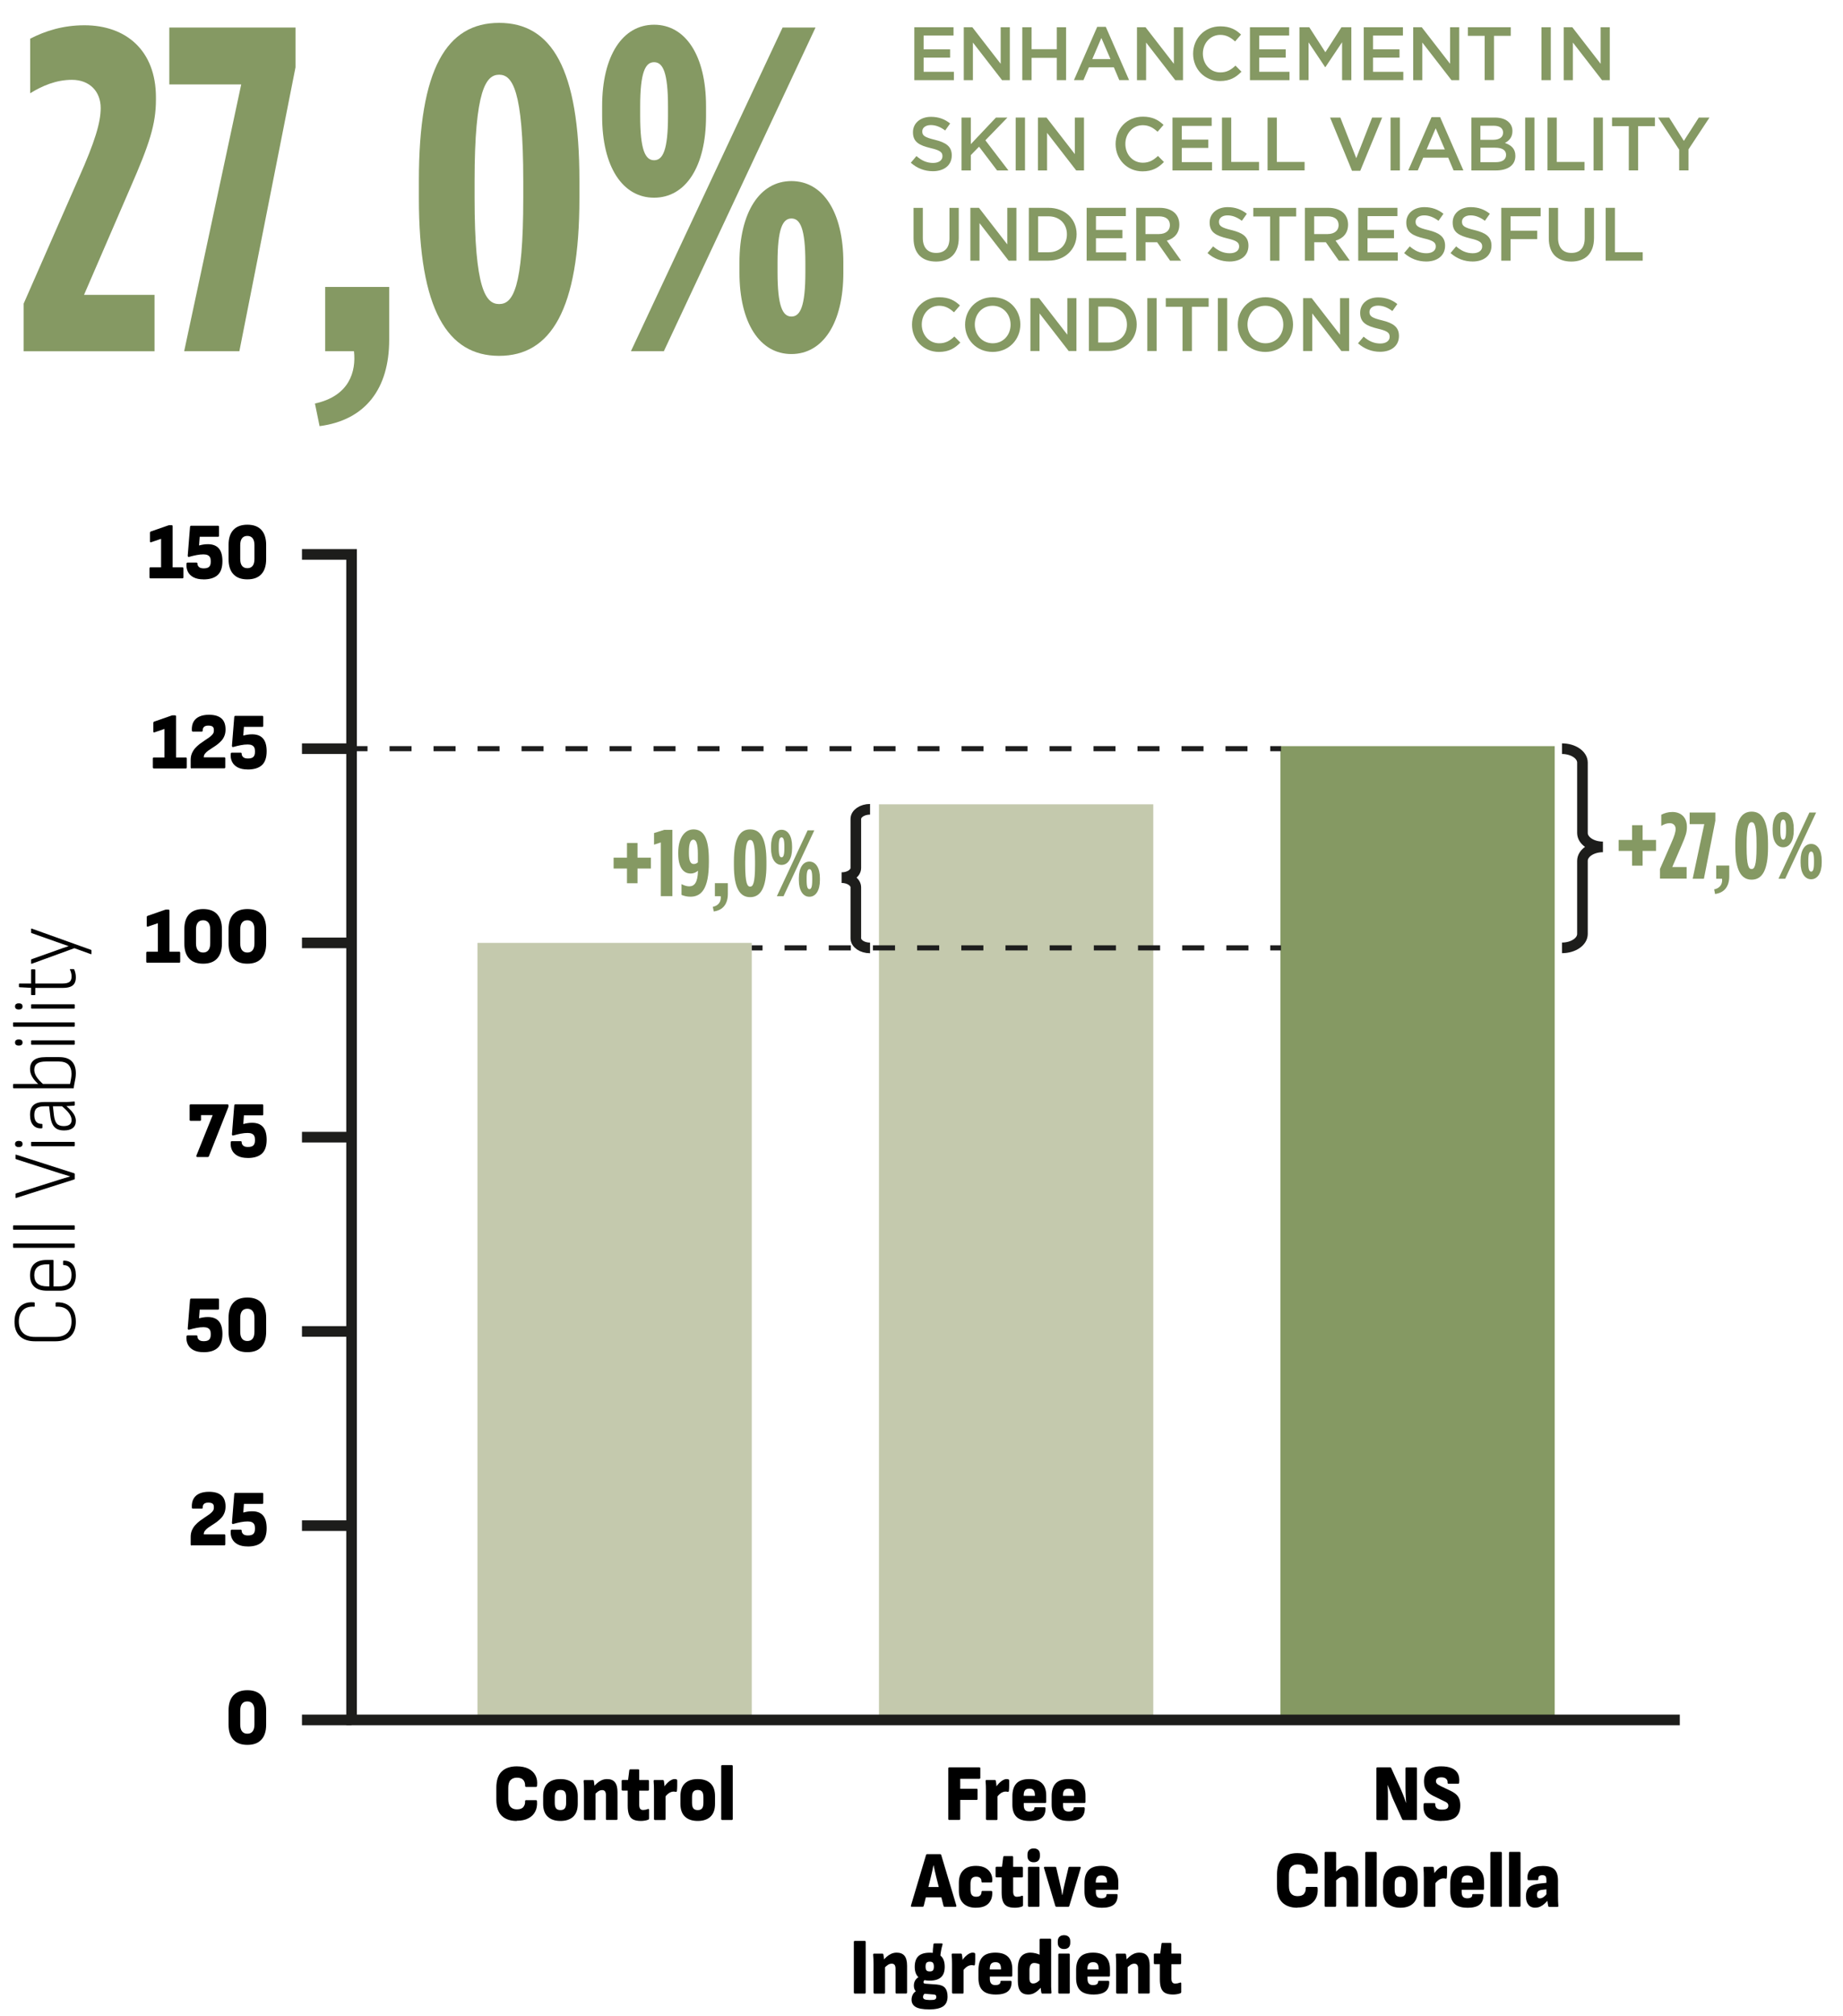 <svg xmlns="http://www.w3.org/2000/svg" id="Camada_1" viewBox="0 0 408 446"><defs><style>.cls-1{fill:#859963;}.cls-1,.cls-2,.cls-3{stroke-width:0px;}.cls-4,.cls-5,.cls-6,.cls-7{fill:none;stroke-miterlimit:10;}.cls-4,.cls-5,.cls-7{stroke:#1d1d1d;stroke-width:1.13px;}.cls-3{fill:#c4c9ad;}.cls-5{stroke-dasharray:0 0 4.89 4.89;}.cls-6{stroke:#1d1d1b;stroke-width:2.35px;}.cls-7{stroke-dasharray:0 0 4.87 4.87;}</style></defs><path class="cls-1" d="M202.42,6.03h8.67v1.84h-6.62v3.04h5.86v1.84h-5.86v3.14h6.7v1.84h-8.76V6.03Z"></path><path class="cls-1" d="M213.36,6.03h1.9l6.27,8.09V6.03h2.02v11.7h-1.72l-6.45-8.32v8.32h-2.02V6.03Z"></path><path class="cls-1" d="M226.31,6.03h2.06v4.86h5.58v-4.86h2.06v11.7h-2.06v-4.93h-5.58v4.93h-2.06V6.03Z"></path><path class="cls-1" d="M242.9,5.94h1.9l5.15,11.78h-2.17l-1.19-2.82h-5.53l-1.2,2.82h-2.11l5.15-11.78ZM245.84,13.08l-2.02-4.68-2.01,4.68h4.03Z"></path><path class="cls-1" d="M251.7,6.03h1.9l6.27,8.09V6.03h2.02v11.7h-1.72l-6.45-8.32v8.32h-2.02V6.03Z"></path><path class="cls-1" d="M264.13,11.91v-.03c0-3.32,2.49-6.05,6.03-6.05,2.16,0,3.46.75,4.58,1.82l-1.32,1.52c-.94-.87-1.94-1.45-3.27-1.45-2.22,0-3.86,1.84-3.86,4.13v.03c0,2.29,1.62,4.14,3.86,4.14,1.44,0,2.36-.57,3.36-1.5l1.32,1.34c-1.22,1.27-2.56,2.07-4.75,2.07-3.41,0-5.95-2.66-5.95-6.01Z"></path><path class="cls-1" d="M276.72,6.03h8.67v1.84h-6.62v3.04h5.86v1.84h-5.86v3.14h6.7v1.84h-8.76V6.03Z"></path><path class="cls-1" d="M287.66,6.03h2.19l3.56,5.53,3.56-5.53h2.19v11.7h-2.05v-8.39l-3.69,5.51h-.07l-3.66-5.48v8.35h-2.02V6.03Z"></path><path class="cls-1" d="M301.91,6.03h8.67v1.84h-6.62v3.04h5.86v1.84h-5.86v3.14h6.7v1.84h-8.76V6.03Z"></path><path class="cls-1" d="M312.85,6.03h1.9l6.27,8.09V6.03h2.02v11.7h-1.72l-6.45-8.32v8.32h-2.02V6.03Z"></path><path class="cls-1" d="M328.67,7.93h-3.71v-1.9h9.49v1.9h-3.71v9.79h-2.07V7.93Z"></path><path class="cls-1" d="M341.25,6.03h2.06v11.7h-2.06V6.03Z"></path><path class="cls-1" d="M346.18,6.03h1.9l6.27,8.09V6.03h2.02v11.7h-1.72l-6.45-8.32v8.32h-2.02V6.03Z"></path><path class="cls-1" d="M201.64,36l1.24-1.47c1.12.97,2.26,1.52,3.69,1.52,1.27,0,2.07-.6,2.07-1.47v-.03c0-.84-.47-1.29-2.64-1.79-2.49-.6-3.89-1.34-3.89-3.49v-.03c0-2.01,1.67-3.39,3.99-3.39,1.7,0,3.06.52,4.24,1.47l-1.1,1.55c-1.05-.79-2.11-1.2-3.17-1.2-1.2,0-1.9.62-1.9,1.39v.03c0,.9.53,1.3,2.79,1.84,2.47.6,3.74,1.49,3.74,3.43v.03c0,2.19-1.72,3.49-4.18,3.49-1.79,0-3.48-.62-4.88-1.87Z"></path><path class="cls-1" d="M212.86,26.01h2.06v5.88l5.56-5.88h2.54l-4.88,5.03,5.1,6.67h-2.51l-3.99-5.26-1.82,1.87v3.39h-2.06v-11.7Z"></path><path class="cls-1" d="M224.85,26.01h2.06v11.7h-2.06v-11.7Z"></path><path class="cls-1" d="M229.78,26.01h1.9l6.27,8.09v-8.09h2.02v11.7h-1.72l-6.45-8.32v8.32h-2.02v-11.7Z"></path><path class="cls-1" d="M246.97,31.89v-.03c0-3.32,2.49-6.05,6.03-6.05,2.16,0,3.46.75,4.58,1.82l-1.32,1.52c-.94-.87-1.94-1.45-3.27-1.45-2.22,0-3.86,1.84-3.86,4.13v.03c0,2.29,1.62,4.14,3.86,4.14,1.44,0,2.36-.57,3.36-1.5l1.32,1.34c-1.22,1.27-2.56,2.07-4.75,2.07-3.41,0-5.95-2.66-5.95-6.02Z"></path><path class="cls-1" d="M259.57,26.01h8.67v1.84h-6.62v3.04h5.86v1.84h-5.86v3.14h6.7v1.84h-8.76v-11.7Z"></path><path class="cls-1" d="M270.51,26.01h2.06v9.82h6.15v1.87h-8.2v-11.7Z"></path><path class="cls-1" d="M280.6,26.01h2.06v9.82h6.15v1.87h-8.2v-11.7Z"></path><path class="cls-1" d="M294.45,26.01h2.27l3.53,8.99,3.51-8.99h2.22l-4.85,11.78h-1.82l-4.86-11.78Z"></path><path class="cls-1" d="M307.84,26.01h2.06v11.7h-2.06v-11.7Z"></path><path class="cls-1" d="M316.91,25.92h1.9l5.15,11.78h-2.17l-1.19-2.82h-5.53l-1.2,2.82h-2.11l5.15-11.78ZM319.85,33.06l-2.02-4.68-2.01,4.68h4.03Z"></path><path class="cls-1" d="M325.72,26.01h5.25c1.34,0,2.39.37,3.06,1.04.52.52.79,1.15.79,1.94v.03c0,1.4-.8,2.16-1.67,2.61,1.37.47,2.32,1.25,2.32,2.84v.03c0,2.09-1.72,3.21-4.33,3.21h-5.41v-11.7ZM332.75,29.31c0-.92-.74-1.49-2.06-1.49h-2.96v3.11h2.81c1.32,0,2.21-.52,2.21-1.59v-.03ZM331,32.67h-3.26v3.21h3.41c1.4,0,2.26-.55,2.26-1.6v-.03c0-.99-.79-1.57-2.41-1.57Z"></path><path class="cls-1" d="M337.64,26.01h2.06v11.7h-2.06v-11.7Z"></path><path class="cls-1" d="M342.57,26.01h2.06v9.82h6.15v1.87h-8.2v-11.7Z"></path><path class="cls-1" d="M352.78,26.01h2.06v11.7h-2.06v-11.7Z"></path><path class="cls-1" d="M360.58,27.91h-3.71v-1.9h9.49v1.9h-3.71v9.79h-2.07v-9.79Z"></path><path class="cls-1" d="M371.72,33.09l-4.65-7.08h2.44l3.26,5.16,3.31-5.16h2.36l-4.64,7.03v4.66h-2.07v-4.61Z"></path><path class="cls-1" d="M202.24,52.72v-6.73h2.05v6.65c0,2.17,1.12,3.32,2.96,3.32s2.94-1.09,2.94-3.24v-6.73h2.06v6.63c0,3.49-1.97,5.25-5.03,5.25s-4.98-1.75-4.98-5.15Z"></path><path class="cls-1" d="M214.82,45.98h1.9l6.27,8.09v-8.09h2.02v11.7h-1.72l-6.45-8.32v8.32h-2.02v-11.7Z"></path><path class="cls-1" d="M227.76,45.98h4.36c3.68,0,6.22,2.52,6.22,5.81v.03c0,3.29-2.54,5.85-6.22,5.85h-4.36v-11.7ZM229.82,47.86v7.95h2.31c2.46,0,4.06-1.65,4.06-3.94v-.03c0-2.29-1.6-3.98-4.06-3.98h-2.31Z"></path><path class="cls-1" d="M240.57,45.98h8.67v1.84h-6.62v3.04h5.86v1.84h-5.86v3.14h6.7v1.84h-8.76v-11.7Z"></path><path class="cls-1" d="M251.52,45.98h5.21c1.47,0,2.62.43,3.38,1.17.62.63.97,1.5.97,2.52v.03c0,1.92-1.15,3.07-2.77,3.54l3.16,4.43h-2.44l-2.87-4.08h-2.57v4.08h-2.06v-11.7ZM256.58,51.78c1.47,0,2.41-.77,2.41-1.95v-.03c0-1.25-.9-1.94-2.42-1.94h-2.99v3.93h3.01Z"></path><path class="cls-1" d="M267.32,55.98l1.24-1.47c1.12.97,2.26,1.52,3.69,1.52,1.27,0,2.07-.6,2.07-1.47v-.03c0-.84-.47-1.29-2.64-1.79-2.49-.6-3.89-1.34-3.89-3.49v-.03c0-2.01,1.67-3.39,3.99-3.39,1.7,0,3.06.52,4.24,1.47l-1.1,1.55c-1.05-.79-2.11-1.2-3.17-1.2-1.2,0-1.9.62-1.9,1.39v.03c0,.9.53,1.3,2.79,1.84,2.47.6,3.74,1.49,3.74,3.43v.03c0,2.19-1.72,3.49-4.18,3.49-1.79,0-3.48-.62-4.88-1.87Z"></path><path class="cls-1" d="M281.17,47.89h-3.71v-1.9h9.49v1.9h-3.71v9.79h-2.07v-9.79Z"></path><path class="cls-1" d="M288.87,45.98h5.21c1.47,0,2.62.43,3.38,1.17.62.63.97,1.5.97,2.52v.03c0,1.92-1.15,3.07-2.77,3.54l3.16,4.43h-2.44l-2.87-4.08h-2.57v4.08h-2.06v-11.7ZM293.93,51.78c1.47,0,2.41-.77,2.41-1.95v-.03c0-1.25-.9-1.94-2.42-1.94h-2.99v3.93h3.01Z"></path><path class="cls-1" d="M300.69,45.98h8.67v1.84h-6.62v3.04h5.86v1.84h-5.86v3.14h6.7v1.84h-8.76v-11.7Z"></path><path class="cls-1" d="M310.85,55.98l1.24-1.47c1.12.97,2.26,1.52,3.69,1.52,1.27,0,2.07-.6,2.07-1.47v-.03c0-.84-.47-1.29-2.64-1.79-2.49-.6-3.89-1.34-3.89-3.49v-.03c0-2.01,1.67-3.39,3.99-3.39,1.7,0,3.06.52,4.24,1.47l-1.1,1.55c-1.05-.79-2.11-1.2-3.17-1.2-1.2,0-1.9.62-1.9,1.39v.03c0,.9.53,1.3,2.79,1.84,2.47.6,3.74,1.49,3.74,3.43v.03c0,2.19-1.72,3.49-4.18,3.49-1.79,0-3.48-.62-4.88-1.87Z"></path><path class="cls-1" d="M321.12,55.98l1.24-1.47c1.12.97,2.26,1.52,3.69,1.52,1.27,0,2.07-.6,2.07-1.47v-.03c0-.84-.47-1.29-2.64-1.79-2.49-.6-3.89-1.34-3.89-3.49v-.03c0-2.01,1.67-3.39,3.99-3.39,1.7,0,3.06.52,4.24,1.47l-1.1,1.55c-1.05-.79-2.11-1.2-3.17-1.2-1.2,0-1.9.62-1.9,1.39v.03c0,.9.53,1.3,2.79,1.84,2.47.6,3.74,1.49,3.74,3.43v.03c0,2.19-1.72,3.49-4.18,3.49-1.79,0-3.48-.62-4.88-1.87Z"></path><path class="cls-1" d="M332.35,45.98h8.71v1.87h-6.65v3.19h5.9v1.87h-5.9v4.76h-2.06v-11.7Z"></path><path class="cls-1" d="M342.87,52.72v-6.73h2.05v6.65c0,2.17,1.12,3.32,2.96,3.32s2.94-1.09,2.94-3.24v-6.73h2.06v6.63c0,3.49-1.97,5.25-5.03,5.25s-4.98-1.75-4.98-5.15Z"></path><path class="cls-1" d="M355.45,45.98h2.06v9.82h6.15v1.87h-8.2v-11.7Z"></path><path class="cls-1" d="M201.9,71.84v-.03c0-3.32,2.49-6.05,6.03-6.05,2.16,0,3.46.75,4.58,1.82l-1.32,1.52c-.94-.87-1.94-1.45-3.27-1.45-2.22,0-3.86,1.84-3.86,4.13v.03c0,2.29,1.62,4.14,3.86,4.14,1.44,0,2.36-.57,3.36-1.5l1.32,1.34c-1.22,1.27-2.56,2.07-4.75,2.07-3.41,0-5.95-2.66-5.95-6.01Z"></path><path class="cls-1" d="M213.65,71.84v-.03c0-3.29,2.54-6.05,6.13-6.05s6.1,2.72,6.1,6.02v.03c0,3.29-2.54,6.05-6.13,6.05s-6.1-2.72-6.1-6.01ZM223.72,71.84v-.03c0-2.27-1.65-4.16-3.98-4.16s-3.94,1.85-3.94,4.13v.03c0,2.27,1.65,4.14,3.98,4.14s3.94-1.84,3.94-4.11Z"></path><path class="cls-1" d="M228.11,65.96h1.9l6.27,8.09v-8.09h2.02v11.7h-1.72l-6.45-8.32v8.32h-2.02v-11.7Z"></path><path class="cls-1" d="M241.06,65.96h4.36c3.68,0,6.22,2.52,6.22,5.81v.03c0,3.29-2.54,5.85-6.22,5.85h-4.36v-11.7ZM243.11,67.83v7.95h2.31c2.46,0,4.06-1.65,4.06-3.94v-.03c0-2.29-1.6-3.98-4.06-3.98h-2.31Z"></path><path class="cls-1" d="M253.99,65.96h2.06v11.7h-2.06v-11.7Z"></path><path class="cls-1" d="M261.79,67.87h-3.71v-1.9h9.49v1.9h-3.71v9.79h-2.07v-9.79Z"></path><path class="cls-1" d="M269.61,65.96h2.06v11.7h-2.06v-11.7Z"></path><path class="cls-1" d="M274.02,71.84v-.03c0-3.29,2.54-6.05,6.13-6.05s6.1,2.72,6.1,6.02v.03c0,3.29-2.54,6.05-6.13,6.05s-6.1-2.72-6.1-6.01ZM284.09,71.84v-.03c0-2.27-1.65-4.16-3.98-4.16s-3.94,1.85-3.94,4.13v.03c0,2.27,1.65,4.14,3.98,4.14s3.94-1.84,3.94-4.11Z"></path><path class="cls-1" d="M288.48,65.96h1.9l6.27,8.09v-8.09h2.02v11.7h-1.72l-6.45-8.32v8.32h-2.02v-11.7Z"></path><path class="cls-1" d="M300.64,75.95l1.24-1.47c1.12.97,2.26,1.52,3.69,1.52,1.27,0,2.07-.6,2.07-1.47v-.03c0-.84-.47-1.29-2.64-1.79-2.49-.6-3.89-1.34-3.89-3.49v-.03c0-2.01,1.67-3.39,3.99-3.39,1.7,0,3.06.52,4.24,1.47l-1.1,1.55c-1.05-.79-2.11-1.2-3.17-1.2-1.2,0-1.9.62-1.9,1.39v.03c0,.9.53,1.3,2.79,1.84,2.47.6,3.74,1.49,3.74,3.43v.03c0,2.19-1.72,3.49-4.18,3.49-1.79,0-3.48-.62-4.88-1.87Z"></path><path class="cls-1" d="M5.24,67.17l12.12-27.62c3.7-8.29,4.93-12.48,4.93-15.65,0-3.68-2.47-6.24-6.37-6.24-3.49,0-6.57,1.33-9.24,2.97v-12.07c3.39-1.74,7.29-2.97,12.02-2.97,9.14,0,15.82,5.52,15.82,15.96v.51c0,5.42-1.44,9.82-5.65,19.44l-10.27,23.74h15.61v12.48H5.24v-10.54Z"></path><path class="cls-1" d="M53.4,18.68h-15.92V6.09h27.94v8.8l-12.43,62.82h-12.22l12.63-59.03Z"></path><path class="cls-1" d="M69.73,89.27c7.6-1.64,9.14-7.06,8.63-11.56h-6.37v-14.22h14.17v11.66c0,10.84-5.24,17.8-15.41,19.13l-1.03-5.01Z"></path><path class="cls-1" d="M92.73,43.84v-3.89c0-24.76,6.16-34.89,17.77-34.89s17.77,10.13,17.77,34.89v3.89c0,24.76-6.37,34.89-17.77,34.89s-17.77-10.13-17.77-34.89ZM115.84,43.74v-3.68c0-20.26-2.46-23.53-5.34-23.53s-5.44,3.27-5.44,23.53v3.68c0,20.26,2.46,23.53,5.44,23.53s5.34-3.27,5.34-23.53Z"></path><path class="cls-1" d="M133.3,25.73v-2.25c0-11.15,4.52-18.01,11.5-18.01s11.5,6.85,11.5,18.01v2.25c0,11.15-4.52,18.01-11.5,18.01s-11.5-6.85-11.5-18.01ZM173.25,6.09h7.29l-33.58,71.62h-7.29L173.25,6.09ZM147.88,25.63v-2.05c0-7.57-1.13-9.82-3.08-9.82s-3.08,2.25-3.08,9.82v2.05c0,7.57,1.13,9.82,3.08,9.82s3.08-2.25,3.08-9.82ZM163.7,60.32v-2.25c0-11.15,4.52-18.01,11.5-18.01s11.5,6.85,11.5,18.01v2.25c0,11.15-4.52,18.01-11.5,18.01s-11.5-6.85-11.5-18.01ZM178.29,60.21v-2.05c0-7.57-1.13-9.82-3.08-9.82s-3.08,2.25-3.08,9.82v2.05c0,7.57,1.13,9.82,3.08,9.82s3.08-2.25,3.08-9.82Z"></path><path class="cls-1" d="M361.3,188.26h-2.97v-2.43h2.97v-3.26h2.34v3.26h2.97v2.43h-2.97v3.26h-2.34v-3.26Z"></path><path class="cls-1" d="M367.48,192.25l2.47-5.65c.75-1.69,1-2.55,1-3.2,0-.75-.5-1.28-1.3-1.28-.71,0-1.34.27-1.88.61v-2.47c.69-.36,1.49-.61,2.45-.61,1.86,0,3.22,1.13,3.22,3.26v.1c0,1.11-.29,2.01-1.15,3.97l-2.09,4.85h3.18v2.55h-5.9v-2.15Z"></path><path class="cls-1" d="M377.29,182.34h-3.24v-2.57h5.69v1.8l-2.53,12.84h-2.49l2.57-12.07Z"></path><path class="cls-1" d="M379.47,196.77c1.55-.33,1.86-1.44,1.76-2.36h-1.3v-2.91h2.89v2.38c0,2.22-1.07,3.64-3.14,3.91l-.21-1.03Z"></path><path class="cls-1" d="M384.16,187.49v-.79c0-5.06,1.26-7.13,3.62-7.13s3.62,2.07,3.62,7.13v.79c0,5.06-1.3,7.13-3.62,7.13s-3.62-2.07-3.62-7.13ZM388.86,187.46v-.75c0-4.14-.5-4.81-1.09-4.81s-1.11.67-1.11,4.81v.75c0,4.14.5,4.81,1.11,4.81s1.09-.67,1.09-4.81Z"></path><path class="cls-1" d="M392.42,183.78v-.46c0-2.28.92-3.68,2.34-3.68s2.34,1.4,2.34,3.68v.46c0,2.28-.92,3.68-2.34,3.68s-2.34-1.4-2.34-3.68ZM400.56,179.77h1.49l-6.84,14.64h-1.49l6.84-14.64ZM395.39,183.76v-.42c0-1.55-.23-2.01-.63-2.01s-.63.46-.63,2.01v.42c0,1.55.23,2.01.63,2.01s.63-.46.63-2.01ZM398.61,190.85v-.46c0-2.28.92-3.68,2.34-3.68s2.34,1.4,2.34,3.68v.46c0,2.28-.92,3.68-2.34,3.68s-2.34-1.4-2.34-3.68ZM401.58,190.83v-.42c0-1.55-.23-2.01-.63-2.01s-.63.46-.63,2.01v.42c0,1.55.23,2.01.63,2.01s.63-.46.63-2.01Z"></path><rect class="cls-1" x="283.45" y="165.08" width="60.72" height="215.44"></rect><path class="cls-2" d="M16.79,292.43c0,1.4-.39,2.47-1.18,3.21-.79.74-1.9,1.11-3.34,1.11h-4.54c-1.44,0-2.55-.37-3.34-1.12-.79-.74-1.18-1.82-1.18-3.22,0-.91.17-1.7.51-2.38.34-.67.83-1.18,1.47-1.51.64-.34,1.41-.46,2.32-.38.04.01.08.03.12.04.04.02.06.05.06.1v.7c0,.1-.05.13-.14.11-1.09-.06-1.93.21-2.51.8-.58.59-.87,1.43-.87,2.49s.31,1.93.92,2.52c.61.59,1.49.88,2.64.88h4.54c1.15,0,2.03-.29,2.64-.88.61-.59.92-1.43.92-2.52s-.29-1.93-.86-2.5c-.57-.58-1.41-.84-2.52-.79-.09.02-.14-.01-.14-.11v-.7c0-.07.06-.12.18-.14.89-.05,1.66.1,2.3.43.64.34,1.13.83,1.48,1.49.35.65.52,1.44.52,2.37Z"></path><path class="cls-2" d="M16.79,282.11c0,1.13-.3,1.99-.9,2.57-.6.59-1.48.88-2.64.88h-2.82c-1.24,0-2.18-.29-2.82-.86-.64-.58-.96-1.42-.96-2.54s.32-1.98.95-2.55c.63-.57,1.56-.85,2.79-.85h1.34c.08,0,.12.04.12.11v5.74h1.12c.97,0,1.69-.21,2.16-.62.47-.41.7-1.05.7-1.92,0-.71-.15-1.25-.45-1.62-.3-.37-.72-.56-1.27-.56-.09,0-.14-.05-.14-.14v-.7c0-.07.04-.11.12-.13.84-.02,1.5.24,1.98.8.48.56.72,1.35.72,2.38ZM10.93,284.61v-4.9h-.44c-.97,0-1.7.2-2.18.61-.48.41-.72,1.01-.72,1.82s.24,1.45.73,1.85c.49.41,1.21.61,2.17.61h.44Z"></path><path class="cls-2" d="M16.55,275.94c0,.08-.05.13-.14.13H3.03c-.09,0-.14-.04-.14-.13v-.72c0-.07.05-.11.14-.11h13.38c.09,0,.14.04.14.11v.72Z"></path><path class="cls-2" d="M16.55,271.94c0,.08-.05.13-.14.13H3.03c-.09,0-.14-.04-.14-.13v-.72c0-.07.05-.11.14-.11h13.38c.09,0,.14.04.14.11v.72Z"></path><path class="cls-2" d="M16.55,260.8c0,.07-.03.12-.1.14l-12.86,4.09c-.09.02-.14,0-.14-.09v-.77c0-.07.03-.12.1-.14l9.62-3.04c.39-.12.78-.24,1.17-.36.39-.12.79-.23,1.19-.34v-.02c-.39-.12-.77-.24-1.16-.36-.39-.12-.77-.23-1.14-.34l-9.68-3.11c-.07-.02-.1-.07-.1-.14v-.76c0-.1.05-.13.14-.09l12.86,4.12c.07.04.1.09.1.16v1.06Z"></path><path class="cls-2" d="M4.99,253.1c0,.23-.07.4-.21.51-.14.11-.32.17-.55.17h-.16c-.21,0-.39-.06-.53-.17-.14-.11-.21-.28-.21-.51s.07-.4.21-.51c.14-.11.32-.17.53-.17h.16c.23,0,.41.06.55.17.14.11.21.29.21.51ZM16.55,253.46c0,.08-.05.13-.14.13H7.01c-.08,0-.12-.04-.12-.13v-.72c0-.07.04-.11.12-.11h9.4c.09,0,.14.04.14.11v.72Z"></path><path class="cls-2" d="M16.55,244.48s-.02.07-.05.09c-.03.02-.08.04-.13.05-.21.01-.5.03-.85.06-.35.03-.69.05-1.01.06l-.5.02h-4.18c-.8,0-1.37.15-1.72.44-.35.29-.52.8-.52,1.5,0,1.31.56,1.96,1.68,1.96.08,0,.12.04.12.13v.72c0,.07-.07.11-.22.13-.77.04-1.39-.2-1.84-.72-.45-.52-.68-1.27-.68-2.25-.01-.97.24-1.69.75-2.16.51-.47,1.32-.7,2.41-.7h4.42c.43,0,.82,0,1.18-.03.36-.02.69-.05,1-.08.09-.01.14.03.14.13v.65ZM16.79,247.99c0,.7-.23,1.22-.68,1.58-.45.35-1.1.53-1.94.53-.64,0-1.17-.11-1.59-.34-.42-.23-.75-.59-.99-1.1s-.4-1.16-.48-1.98l-.26-2.11h.84l.24,2.12c.11.9.32,1.53.65,1.9.33.37.84.55,1.53.55.56,0,.99-.11,1.29-.33.3-.22.45-.57.45-1.03s-.19-.96-.58-1.48c-.39-.52-.99-1.11-1.82-1.77h1.02c.56.46,1.01.88,1.35,1.27.34.39.59.76.74,1.12.15.35.23.72.23,1.09Z"></path><path class="cls-2" d="M16.79,237.47c0,.35-.03.69-.08,1.03-.05.34-.12.69-.2,1.05-.08.37-.15.78-.2,1.23H3.03c-.09,0-.14-.04-.14-.13v-.72c0-.07.05-.11.14-.11h12.48c.08-.4.15-.78.22-1.16.07-.38.1-.74.1-1.09,0-.86-.23-1.53-.68-2.01-.45-.47-1.17-.71-2.14-.71h-2.82c-.89,0-1.55.15-1.97.45-.42.3-.63.77-.63,1.4,0,.5.17,1.02.5,1.54.33.52.89,1.12,1.66,1.79l-1.1-.04c-.69-.6-1.2-1.18-1.52-1.75-.32-.56-.48-1.13-.48-1.71,0-.89.29-1.55.86-1.99.57-.44,1.45-.66,2.64-.66h2.94c1.27,0,2.2.31,2.8.93.6.62.9,1.5.9,2.64Z"></path><path class="cls-2" d="M4.99,230.65c0,.23-.07.4-.21.51-.14.11-.32.17-.55.17h-.16c-.21,0-.39-.06-.53-.17-.14-.11-.21-.28-.21-.51s.07-.4.21-.51c.14-.11.32-.17.53-.17h.16c.23,0,.41.06.55.17.14.11.21.29.21.51ZM16.55,231.01c0,.08-.05.13-.14.13H7.01c-.08,0-.12-.04-.12-.13v-.72c0-.07.04-.11.12-.11h9.4c.09,0,.14.04.14.11v.72Z"></path><path class="cls-2" d="M16.55,227.02c0,.08-.05.13-.14.13H3.03c-.09,0-.14-.04-.14-.13v-.72c0-.07.05-.11.14-.11h13.38c.09,0,.14.04.14.11v.72Z"></path><path class="cls-2" d="M4.99,222.66c0,.23-.07.4-.21.51-.14.11-.32.17-.55.17h-.16c-.21,0-.39-.06-.53-.17-.14-.11-.21-.28-.21-.51s.07-.4.21-.51c.14-.11.32-.17.53-.17h.16c.23,0,.41.06.55.17.14.11.21.29.21.51ZM16.55,223.02c0,.08-.05.13-.14.13H7.01c-.08,0-.12-.04-.12-.13v-.72c0-.07.04-.11.12-.11h9.4c.09,0,.14.04.14.11v.72Z"></path><path class="cls-2" d="M16.79,216.25c0,.55-.11,1-.32,1.34-.21.34-.54.59-.98.75-.44.16-1.01.23-1.7.23h-5.98v1.46c0,.08-.05.13-.14.13h-.66c-.08,0-.12-.04-.12-.13v-1.48l-2.56-.13c-.09-.01-.14-.05-.14-.13v-.56c0-.08.05-.13.14-.13h2.56v-3.01c0-.08.04-.13.12-.13h.66c.09,0,.14.04.14.13v3.01h5.96c.76,0,1.3-.12,1.61-.36.31-.24.47-.64.47-1.19,0-.26-.03-.53-.1-.8-.07-.27-.15-.51-.26-.71-.05-.08-.02-.13.1-.13h.68c.08,0,.13.03.16.09.11.23.19.49.26.79.07.3.1.61.1.94Z"></path><path class="cls-2" d="M20.25,211c0,.1-.05.13-.16.09l-3.62-1.31-9.44,3.44c-.09.04-.14,0-.14-.09v-.77c0-.07.03-.12.1-.14l5.52-1.96c.43-.16.86-.31,1.31-.47.45-.16.9-.31,1.35-.45v-.02c-.45-.16-.9-.31-1.35-.47-.45-.16-.89-.31-1.33-.47l-5.5-1.94c-.07-.02-.1-.07-.1-.14v-.74c0-.11.05-.14.14-.11l13.12,4.7c.07.02.1.07.1.14v.72Z"></path><path class="cls-2" d="M42.43,341.93c-.15,0-.22-.08-.22-.25v-1.64c0-.55.09-1.03.28-1.47.19-.43.43-.82.74-1.16s.64-.64,1-.92c.36-.27.73-.52,1.09-.76.36-.23.7-.46,1-.68.3-.22.55-.45.74-.68.19-.23.28-.48.28-.76v-.27c0-.3-.1-.52-.29-.67-.19-.15-.51-.22-.94-.22s-.74.09-.94.28c-.2.18-.3.45-.29.79,0,.17-.07.25-.22.25h-1.97c-.14,0-.21-.08-.22-.25-.04-.78.09-1.43.39-1.95s.75-.9,1.33-1.15c.58-.25,1.27-.37,2.06-.37,1.22,0,2.13.26,2.75.79.62.53.93,1.35.93,2.46,0,.55-.09,1.03-.26,1.44-.17.42-.4.78-.69,1.09-.29.31-.61.6-.95.85-.35.26-.69.49-1.03.7-.34.21-.65.42-.94.63-.28.21-.51.43-.69.66s-.26.49-.26.79h4.54c.15,0,.22.08.22.25v1.94c0,.17-.07.25-.22.25h-7.2Z"></path><path class="cls-2" d="M54.84,342.14c-.89,0-1.62-.15-2.2-.45-.58-.3-1-.72-1.26-1.24-.26-.53-.36-1.12-.3-1.77.01-.17.09-.25.22-.25h1.98c.15,0,.22.08.22.25,0,.27.11.51.33.72.22.21.57.31,1.06.31.57,0,.97-.12,1.2-.35.23-.23.35-.58.35-1.06v-.28c0-.3-.05-.55-.16-.76-.11-.21-.28-.37-.51-.48-.23-.11-.54-.17-.93-.17-.49,0-1.01.05-1.56.16-.55.11-1.06.23-1.53.37-.15.05-.26.05-.32,0-.06-.05-.09-.14-.08-.28l.51-6.33c.02-.17.1-.25.22-.25h5.98c.15,0,.22.08.22.25v1.94c0,.17-.07.25-.22.25h-4.06l-.14,1.92c.35-.09.68-.17.98-.21.3-.05.63-.07.97-.07,1.06,0,1.86.3,2.4.91.54.6.82,1.55.82,2.84,0,1.41-.35,2.44-1.06,3.08-.7.64-1.75.96-3.15.96Z"></path><path class="cls-2" d="M45.05,299.16c-.89,0-1.62-.15-2.2-.45-.58-.3-1-.72-1.26-1.24-.26-.53-.36-1.12-.3-1.77.01-.17.09-.25.22-.25h1.98c.15,0,.22.08.22.25,0,.27.11.51.33.72.22.21.57.31,1.06.31.57,0,.97-.12,1.2-.35.23-.23.35-.58.35-1.06v-.28c0-.3-.05-.55-.16-.76-.11-.21-.28-.37-.51-.48-.23-.11-.54-.17-.93-.17-.49,0-1.01.05-1.56.16-.55.11-1.06.23-1.53.37-.15.05-.26.05-.32,0-.06-.05-.09-.14-.08-.28l.51-6.33c.02-.17.1-.25.22-.25h5.98c.15,0,.22.08.22.25v1.94c0,.17-.07.25-.22.25h-4.06l-.14,1.92c.35-.09.68-.17.98-.21.3-.05.63-.07.97-.07,1.06,0,1.86.3,2.4.91.54.6.82,1.55.82,2.84,0,1.41-.35,2.44-1.06,3.08-.7.64-1.75.96-3.15.96Z"></path><path class="cls-2" d="M54.76,299.16c-1.35,0-2.39-.38-3.1-1.15-.71-.76-1.06-1.87-1.06-3.32v-3.15c0-1.45.35-2.55,1.06-3.32.71-.76,1.74-1.15,3.1-1.15s2.4.38,3.1,1.15c.7.76,1.06,1.87,1.06,3.32v3.15c0,1.45-.35,2.55-1.06,3.32s-1.74,1.15-3.1,1.15ZM54.76,296.69c.51,0,.9-.17,1.17-.52.27-.34.4-.86.4-1.55v-3c0-.69-.13-1.2-.4-1.55-.27-.34-.66-.52-1.17-.52s-.92.17-1.18.52c-.27.34-.4.86-.4,1.55v3c0,.69.13,1.2.4,1.55.27.34.66.52,1.18.52Z"></path><path class="cls-2" d="M43.64,255.98c-.07,0-.13-.04-.16-.11-.03-.07-.03-.14,0-.21l3.6-8.94h-2.58v1.01c0,.17-.07.25-.22.25h-2.08c-.15,0-.22-.08-.22-.25v-3.15c0-.17.07-.25.22-.25h8.16c.15,0,.22.08.22.25v.12c0,.12-.02.23-.06.32l-4.26,10.76c-.05.13-.14.2-.26.2h-2.37Z"></path><path class="cls-2" d="M54.84,256.19c-.89,0-1.62-.15-2.2-.45-.58-.3-1-.72-1.26-1.24-.26-.53-.36-1.12-.3-1.77.01-.17.09-.25.22-.25h1.98c.15,0,.22.08.22.25,0,.27.11.51.33.72.22.21.57.31,1.06.31.57,0,.97-.12,1.2-.35.23-.23.35-.58.35-1.06v-.28c0-.3-.05-.55-.16-.76-.11-.21-.28-.37-.51-.48-.23-.11-.54-.17-.93-.17-.49,0-1.01.05-1.56.16-.55.11-1.06.23-1.53.37-.15.05-.26.05-.32,0-.06-.05-.09-.14-.08-.28l.51-6.33c.02-.17.1-.25.22-.25h5.98c.15,0,.22.08.22.25v1.94c0,.17-.07.25-.22.25h-4.06l-.14,1.92c.35-.09.68-.17.98-.21.3-.05.63-.07.97-.07,1.06,0,1.86.3,2.4.91.54.6.82,1.55.82,2.84,0,1.41-.35,2.44-1.06,3.08-.7.64-1.75.96-3.15.96Z"></path><path class="cls-2" d="M33.31,127.96c-.15,0-.22-.08-.22-.25v-1.94c0-.17.07-.25.22-.25h2.35v-6.31l-2.22.76c-.16.05-.24-.02-.24-.2v-1.88c0-.15.06-.25.18-.3l3.79-1.32c.05-.02.11-.04.16-.05.05-.01.1-.02.14-.02h.53c.15,0,.22.08.22.25v9.07h2.16c.15,0,.22.08.22.25v1.94c0,.17-.07.25-.22.25h-7.07Z"></path><path class="cls-2" d="M45.05,128.18c-.89,0-1.62-.15-2.2-.45-.58-.3-1-.72-1.26-1.24-.26-.53-.36-1.12-.3-1.77.01-.17.09-.25.22-.25h1.98c.15,0,.22.08.22.25,0,.27.11.51.33.72.22.21.57.31,1.06.31.57,0,.97-.12,1.2-.35.23-.23.35-.58.35-1.06v-.28c0-.3-.05-.55-.16-.76-.11-.21-.28-.37-.51-.48-.23-.11-.54-.17-.93-.17-.49,0-1.01.05-1.56.16-.55.11-1.06.23-1.53.37-.15.05-.26.05-.32,0-.06-.05-.09-.14-.08-.28l.51-6.33c.02-.17.1-.25.22-.25h5.98c.15,0,.22.08.22.25v1.94c0,.17-.07.25-.22.25h-4.06l-.14,1.92c.35-.09.68-.17.98-.21.3-.05.63-.07.97-.07,1.06,0,1.86.3,2.4.91.54.6.82,1.55.82,2.84,0,1.41-.35,2.44-1.06,3.08-.7.64-1.75.96-3.15.96Z"></path><path class="cls-2" d="M54.76,128.18c-1.35,0-2.39-.38-3.1-1.15-.71-.76-1.06-1.87-1.06-3.32v-3.15c0-1.45.35-2.55,1.06-3.32.71-.76,1.74-1.15,3.1-1.15s2.4.38,3.1,1.15c.7.76,1.06,1.87,1.06,3.32v3.15c0,1.45-.35,2.55-1.06,3.32s-1.74,1.15-3.1,1.15ZM54.76,125.71c.51,0,.9-.17,1.17-.52.27-.34.4-.86.4-1.55v-3c0-.69-.13-1.2-.4-1.55-.27-.34-.66-.52-1.17-.52s-.92.17-1.18.52c-.27.34-.4.86-.4,1.55v3c0,.69.13,1.2.4,1.55.27.34.66.52,1.18.52Z"></path><path class="cls-2" d="M34.06,170.02c-.15,0-.22-.08-.22-.25v-1.94c0-.17.07-.25.22-.25h2.35v-6.31l-2.22.76c-.16.05-.24-.02-.24-.2v-1.88c0-.15.06-.25.18-.3l3.79-1.32c.05-.02.11-.04.16-.05.05-.01.1-.02.14-.02h.53c.15,0,.22.08.22.25v9.07h2.16c.15,0,.22.08.22.25v1.94c0,.17-.07.25-.22.25h-7.07Z"></path><path class="cls-2" d="M42.43,170.02c-.15,0-.22-.08-.22-.25v-1.64c0-.55.09-1.03.28-1.47.19-.43.43-.82.74-1.16s.64-.64,1-.92c.36-.27.73-.52,1.09-.76.36-.23.7-.46,1-.68.3-.22.55-.45.74-.68.19-.23.28-.48.28-.76v-.27c0-.3-.1-.52-.29-.67-.19-.15-.51-.22-.94-.22s-.74.09-.94.28c-.2.18-.3.45-.29.79,0,.17-.07.25-.22.25h-1.97c-.14,0-.21-.08-.22-.25-.04-.78.09-1.43.39-1.95s.75-.9,1.33-1.15c.58-.25,1.27-.37,2.06-.37,1.22,0,2.13.26,2.75.79.62.53.93,1.35.93,2.46,0,.55-.09,1.03-.26,1.44-.17.42-.4.78-.69,1.09-.29.31-.61.6-.95.85-.35.26-.69.49-1.03.7-.34.21-.65.42-.94.63-.28.21-.51.43-.69.66s-.26.49-.26.79h4.54c.15,0,.22.08.22.25v1.94c0,.17-.07.25-.22.25h-7.2Z"></path><path class="cls-2" d="M54.84,170.24c-.89,0-1.62-.15-2.2-.45-.58-.3-1-.72-1.26-1.24-.26-.53-.36-1.12-.3-1.77.01-.17.09-.25.22-.25h1.98c.15,0,.22.08.22.25,0,.27.11.51.33.72.22.21.57.31,1.06.31.57,0,.97-.12,1.2-.35.23-.23.35-.58.35-1.06v-.28c0-.3-.05-.55-.16-.76-.11-.21-.28-.37-.51-.48-.23-.11-.54-.17-.93-.17-.49,0-1.01.05-1.56.16-.55.11-1.06.23-1.53.37-.15.05-.26.05-.32,0-.06-.05-.09-.14-.08-.28l.51-6.33c.02-.17.1-.25.22-.25h5.98c.15,0,.22.08.22.25v1.94c0,.17-.07.25-.22.25h-4.06l-.14,1.92c.35-.09.68-.17.98-.21.3-.05.63-.07.97-.07,1.06,0,1.86.3,2.4.91.54.6.82,1.55.82,2.84,0,1.41-.35,2.44-1.06,3.08-.7.64-1.75.96-3.15.96Z"></path><rect class="cls-3" x="105.7" y="208.61" width="60.72" height="171.9"></rect><rect class="cls-3" x="194.58" y="177.95" width="60.73" height="202.56"></rect><polyline class="cls-6" points="371.87 380.52 77.83 380.52 77.83 122.66 66.85 122.66"></polyline><line class="cls-6" x1="77.83" y1="337.54" x2="66.85" y2="337.54"></line><path class="cls-2" d="M54.76,386.04c-1.35,0-2.39-.38-3.1-1.15-.71-.76-1.06-1.87-1.06-3.32v-3.15c0-1.45.35-2.55,1.06-3.32.71-.76,1.74-1.15,3.1-1.15s2.4.38,3.1,1.15c.7.76,1.06,1.87,1.06,3.32v3.15c0,1.45-.35,2.55-1.06,3.32s-1.74,1.15-3.1,1.15ZM54.76,383.57c.51,0,.9-.17,1.17-.52.27-.34.4-.86.4-1.55v-3c0-.69-.13-1.2-.4-1.55-.27-.34-.66-.52-1.17-.52s-.92.17-1.18.52c-.27.34-.4.86-.4,1.55v3c0,.69.13,1.2.4,1.55.27.34.66.52,1.18.52Z"></path><line class="cls-6" x1="77.83" y1="380.52" x2="66.85" y2="380.52"></line><line class="cls-6" x1="77.83" y1="294.57" x2="66.85" y2="294.57"></line><line class="cls-6" x1="77.83" y1="251.59" x2="66.85" y2="251.59"></line><line class="cls-6" x1="77.83" y1="165.64" x2="66.85" y2="165.64"></line><path class="cls-2" d="M32.6,213c-.15,0-.22-.08-.22-.25v-1.94c0-.17.07-.25.22-.25h2.35v-6.31l-2.22.76c-.16.05-.24-.02-.24-.2v-1.88c0-.15.06-.25.18-.3l3.79-1.32c.05-.02.11-.04.16-.05.05-.01.1-.02.14-.02h.53c.15,0,.22.08.22.25v9.07h2.16c.15,0,.22.08.22.25v1.94c0,.17-.07.25-.22.25h-7.07Z"></path><path class="cls-2" d="M44.97,213.21c-1.35,0-2.39-.38-3.1-1.15-.71-.76-1.06-1.87-1.06-3.32v-3.15c0-1.45.35-2.55,1.06-3.32.71-.76,1.74-1.15,3.1-1.15s2.4.38,3.1,1.15c.7.76,1.06,1.87,1.06,3.32v3.15c0,1.45-.35,2.55-1.06,3.32s-1.74,1.15-3.1,1.15ZM44.97,210.74c.51,0,.9-.17,1.17-.52.27-.34.4-.86.4-1.55v-3c0-.69-.13-1.2-.4-1.55-.27-.34-.66-.52-1.17-.52s-.92.17-1.18.52c-.27.34-.4.86-.4,1.55v3c0,.69.13,1.2.4,1.55.27.34.66.52,1.18.52Z"></path><path class="cls-2" d="M54.76,213.21c-1.35,0-2.39-.38-3.1-1.15-.71-.76-1.06-1.87-1.06-3.32v-3.15c0-1.45.35-2.55,1.06-3.32.71-.76,1.74-1.15,3.1-1.15s2.4.38,3.1,1.15c.7.76,1.06,1.87,1.06,3.32v3.15c0,1.45-.35,2.55-1.06,3.32s-1.74,1.15-3.1,1.15ZM54.76,210.74c.51,0,.9-.17,1.17-.52.27-.34.4-.86.4-1.55v-3c0-.69-.13-1.2-.4-1.55-.27-.34-.66-.52-1.17-.52s-.92.17-1.18.52c-.27.34-.4.86-.4,1.55v3c0,.69.13,1.2.4,1.55.27.34.66.52,1.18.52Z"></path><line class="cls-6" x1="77.83" y1="208.61" x2="66.85" y2="208.61"></line><path class="cls-2" d="M304.93,402.66c-.15,0-.22-.08-.22-.25v-11.15c0-.17.07-.25.22-.25h2.8c.12,0,.2.06.26.18l2.02,4.46c.15.33.3.69.46,1.07.16.38.31.75.44,1.12.13.37.24.69.33.98h.05c-.03-.31-.06-.66-.08-1.05-.02-.39-.04-.78-.05-1.18-.01-.4-.02-.74-.02-1.04v-4.28c0-.17.07-.25.21-.25h2.11c.15,0,.22.08.22.25v11.15c0,.17-.07.25-.22.25h-2.8c-.11,0-.19-.06-.26-.18l-1.92-4.25c-.15-.32-.3-.68-.44-1.07s-.29-.78-.42-1.16c-.14-.39-.27-.73-.38-1.02h-.05c.02.32.04.68.05,1.08.01.4.02.8.02,1.2v5.16c0,.17-.07.25-.22.25h-2.1Z"></path><path class="cls-2" d="M319.11,402.87c-1.44,0-2.49-.3-3.14-.91-.66-.6-.93-1.52-.82-2.76.02-.18.1-.27.24-.27h2.14c.15,0,.22.08.21.23-.01.39.1.69.34.9.24.21.61.31,1.11.31s.87-.07,1.1-.21c.23-.14.34-.37.34-.68,0-.13-.03-.25-.08-.36-.05-.11-.15-.22-.29-.32-.14-.1-.33-.2-.58-.31l-2.29-1.12c-.55-.27-.99-.57-1.3-.88-.31-.31-.53-.67-.66-1.07-.13-.4-.19-.86-.19-1.38.01-1.03.33-1.83.96-2.4.63-.57,1.57-.85,2.83-.85.94,0,1.72.13,2.34.4s1.07.66,1.35,1.17c.28.52.39,1.18.31,1.98-.01.2-.09.3-.22.3h-2.14c-.07,0-.13-.03-.17-.08s-.05-.13-.04-.22c.02-.32-.09-.59-.33-.8-.24-.21-.58-.32-1.03-.32-.41,0-.71.07-.91.22-.2.15-.3.36-.3.65,0,.14.03.27.1.38.06.11.17.22.3.32.14.1.33.21.56.33l2.27,1.08c.54.26.98.55,1.3.85.32.31.54.67.67,1.08.13.41.19.88.18,1.41-.01,1.09-.34,1.91-.99,2.47-.65.56-1.71.84-3.17.84Z"></path><path class="cls-2" d="M287.21,422.07c-1.42,0-2.53-.38-3.32-1.14-.79-.76-1.19-1.93-1.19-3.52v-2.72c0-1.61.4-2.8,1.19-3.56.79-.76,1.9-1.14,3.32-1.14,1.03,0,1.9.18,2.61.53.7.36,1.22.86,1.55,1.5.33.65.44,1.41.34,2.28-.01.07-.03.13-.07.18-.04.05-.09.07-.15.07h-2.21c-.14,0-.21-.09-.21-.27.01-.53-.13-.96-.42-1.29-.29-.33-.76-.49-1.41-.49-.6,0-1.06.18-1.4.54-.34.36-.5.94-.5,1.73v2.47c0,.79.17,1.37.5,1.73.34.36.8.54,1.4.54.68,0,1.16-.17,1.44-.52.28-.35.41-.77.38-1.25,0-.18.07-.27.21-.27h2.19c.14,0,.22.08.24.25.07.88-.06,1.64-.39,2.28-.34.65-.85,1.15-1.54,1.5-.69.36-1.55.53-2.56.53Z"></path><path class="cls-2" d="M293.46,421.86c-.15,0-.22-.08-.22-.25v-11.64c0-.17.07-.25.22-.25h2.11c.15,0,.22.08.22.25v11.64c0,.17-.07.25-.22.25h-2.11ZM298.33,421.86c-.15,0-.22-.08-.22-.25v-5.24c0-.38-.07-.66-.2-.84-.13-.18-.35-.28-.65-.28s-.62.1-.92.31c-.3.21-.58.47-.82.77l-.19-1.78c.26-.28.53-.56.82-.83.29-.27.62-.49.99-.66.37-.17.78-.26,1.24-.26.77,0,1.34.23,1.72.69.38.46.57,1.2.57,2.2v5.9c0,.17-.07.25-.22.25h-2.11Z"></path><path class="cls-2" d="M302.45,421.86c-.15,0-.22-.08-.22-.25v-11.64c0-.17.07-.25.22-.25h2.11c.15,0,.22.08.22.25v11.64c0,.17-.07.25-.22.25h-2.11Z"></path><path class="cls-2" d="M310.01,422.07c-1.19,0-2.13-.31-2.81-.94-.68-.63-1.02-1.57-1.02-2.83v-1.72c0-1.26.34-2.2,1.01-2.83.67-.63,1.61-.94,2.82-.94s2.14.31,2.82.94c.67.63,1.01,1.57,1.01,2.83v1.72c0,1.26-.34,2.2-1.01,2.83-.67.63-1.61.94-2.82.94ZM310.01,419.67c.44,0,.76-.12.96-.37.2-.25.3-.67.3-1.26v-1.21c0-.58-.1-1-.3-1.24-.2-.25-.52-.37-.96-.37s-.76.12-.96.37-.3.66-.3,1.24v1.21c0,.59.1,1.01.3,1.26.2.25.52.37.96.37Z"></path><path class="cls-2" d="M315.43,421.86c-.15,0-.22-.08-.22-.25v-6.31c0-.38,0-.73-.02-1.06-.02-.33-.03-.65-.06-.97-.02-.17.05-.25.21-.25h1.82c.13,0,.21.07.24.2.04.2.07.42.1.67.02.24.04.48.05.72l.22,1.14v5.87c0,.17-.07.25-.22.25h-2.11ZM317.61,416.86l-.18-2.29c.21-.33.46-.63.73-.9.27-.27.55-.48.82-.63.28-.15.53-.23.77-.23.17,0,.31.02.42.05.12.05.18.15.18.3,0,.32,0,.68,0,1.09,0,.41-.02.79-.06,1.15-.02.19-.11.27-.26.23-.05-.01-.13-.02-.22-.04-.1-.01-.19-.02-.27-.02-.2,0-.42.05-.64.14-.22.09-.45.23-.66.42-.22.18-.42.42-.62.72Z"></path><path class="cls-2" d="M324.85,422.07c-1.31,0-2.27-.3-2.88-.91-.61-.6-.91-1.5-.91-2.68v-1.88c0-1.24.3-2.19.9-2.83.6-.64,1.55-.96,2.84-.96s2.18.31,2.81.92c.62.61.94,1.52.94,2.73v1.39c0,.17-.07.25-.22.25h-4.75v.52c0,.45.1.79.29,1.02.19.23.51.35.94.35.34,0,.61-.06.81-.18.2-.12.3-.3.3-.55,0-.14.07-.21.22-.21h2.03c.14,0,.21.08.22.23.01.96-.27,1.67-.85,2.12-.58.46-1.47.68-2.69.68ZM323.57,416.52h2.48v-.07c0-.55-.1-.94-.29-1.17-.19-.24-.5-.36-.93-.36-.45,0-.77.12-.97.36-.2.24-.3.63-.3,1.17v.07Z"></path><path class="cls-2" d="M330.15,421.86c-.15,0-.22-.08-.22-.25v-11.64c0-.17.07-.25.22-.25h2.11c.15,0,.22.08.22.25v11.64c0,.17-.07.25-.22.25h-2.11Z"></path><path class="cls-2" d="M334.28,421.86c-.15,0-.22-.08-.22-.25v-11.64c0-.17.07-.25.22-.25h2.11c.15,0,.22.08.22.25v11.64c0,.17-.07.25-.22.25h-2.11Z"></path><path class="cls-2" d="M339.88,422.07c-.66,0-1.17-.22-1.53-.66-.36-.44-.54-1.05-.54-1.85,0-.62.1-1.12.31-1.5.21-.39.55-.69,1.03-.91.48-.22,1.13-.37,1.95-.45l1.46-.16-.02,1.44-1.06.12c-.46.05-.78.15-.96.32-.18.17-.27.43-.27.78,0,.28.05.49.15.61.1.12.26.19.47.19.28,0,.55-.09.82-.28.27-.18.57-.49.91-.92l.16,1.53c-.28.32-.56.61-.84.86-.28.26-.59.46-.92.62-.33.16-.71.24-1.14.24ZM342.95,421.86c-.06,0-.11-.02-.15-.05s-.06-.09-.07-.16c-.03-.15-.06-.36-.1-.6s-.06-.51-.1-.78l-.19-.76v-3.59c0-.39-.07-.66-.2-.82-.13-.15-.37-.23-.71-.23-.63,0-.92.28-.88.84.01.17-.06.25-.22.25h-1.94c-.14,0-.22-.09-.24-.27-.06-.95.19-1.66.77-2.14s1.45-.72,2.61-.72,2.06.25,2.58.76c.53.5.79,1.32.79,2.46v3.54c0,.36,0,.7.02,1.03.01.33.03.66.06,1,.02.18-.05.27-.21.27h-1.82Z"></path><path class="cls-2" d="M210.15,402.66c-.15,0-.22-.08-.22-.25v-11.15c0-.17.07-.25.22-.25h6.66c.14,0,.21.08.21.25v2.04c0,.17-.07.25-.21.25h-4.24v2.2h3.63c.14,0,.21.08.21.25v1.99c0,.15-.07.23-.21.23h-3.63v4.18c0,.17-.07.25-.21.25h-2.21Z"></path><path class="cls-2" d="M218.49,402.66c-.15,0-.22-.08-.22-.25v-6.31c0-.38,0-.73-.02-1.06-.02-.33-.03-.65-.06-.97-.02-.17.05-.25.21-.25h1.82c.13,0,.21.07.24.2.04.2.07.42.1.67.02.24.04.48.05.72l.22,1.14v5.87c0,.17-.07.25-.22.25h-2.11ZM220.67,397.66l-.18-2.29c.21-.33.46-.63.73-.9.27-.27.55-.48.82-.63.28-.15.53-.23.77-.23.17,0,.31.02.42.05.12.05.18.15.18.3,0,.32,0,.68,0,1.09,0,.41-.02.79-.06,1.15-.02.19-.11.27-.26.23-.05-.01-.13-.02-.22-.04-.1-.01-.19-.02-.27-.02-.2,0-.42.05-.64.14-.22.09-.45.23-.66.42-.22.18-.42.42-.62.72Z"></path><path class="cls-2" d="M227.91,402.87c-1.31,0-2.27-.3-2.88-.91-.61-.6-.91-1.5-.91-2.68v-1.88c0-1.24.3-2.19.9-2.83.6-.64,1.55-.96,2.84-.96s2.18.31,2.81.92c.62.61.94,1.52.94,2.73v1.39c0,.17-.07.25-.22.25h-4.75v.52c0,.45.1.79.29,1.02.19.23.51.35.94.35.34,0,.61-.06.81-.18.2-.12.3-.3.3-.55,0-.14.07-.21.22-.21h2.03c.14,0,.21.08.22.23.01.96-.27,1.67-.85,2.12-.58.46-1.47.68-2.69.68ZM226.63,397.32h2.48v-.07c0-.55-.1-.94-.29-1.17-.19-.24-.5-.36-.93-.36-.45,0-.77.12-.97.36-.2.24-.3.63-.3,1.17v.07Z"></path><path class="cls-2" d="M236.6,402.87c-1.31,0-2.27-.3-2.88-.91-.61-.6-.91-1.5-.91-2.68v-1.88c0-1.24.3-2.19.9-2.83.6-.64,1.55-.96,2.84-.96s2.18.31,2.81.92c.62.61.94,1.52.94,2.73v1.39c0,.17-.07.25-.22.25h-4.75v.52c0,.45.1.79.29,1.02.19.23.51.35.94.35.34,0,.61-.06.81-.18.2-.12.3-.3.3-.55,0-.14.07-.21.22-.21h2.03c.14,0,.21.08.22.23.01.96-.27,1.67-.85,2.12-.58.46-1.47.68-2.69.68ZM235.32,397.32h2.48v-.07c0-.55-.1-.94-.29-1.17-.19-.24-.5-.36-.93-.36-.45,0-.77.12-.97.36-.2.24-.3.63-.3,1.17v.07Z"></path><path class="cls-2" d="M201.85,421.86c-.17,0-.23-.09-.18-.28l3.33-11.16c.04-.13.13-.2.26-.2h2.85c.13,0,.21.07.26.2l3.34,11.16c.04.19-.02.28-.18.28h-2.4c-.14,0-.22-.06-.26-.2l-1.62-6.44c-.11-.43-.21-.85-.3-1.28s-.19-.85-.27-1.26h-.03c-.09.43-.18.85-.27,1.28s-.2.85-.3,1.28l-1.58,6.4c-.03.14-.12.21-.26.21h-2.38ZM204.57,419.78l.42-2.29h3.31l.43,2.29h-4.16Z"></path><path class="cls-2" d="M216.06,422.07c-1.22,0-2.15-.32-2.81-.97-.66-.65-.98-1.57-.98-2.78v-1.76c0-1.21.33-2.14.99-2.78.66-.65,1.59-.97,2.8-.97.82,0,1.51.15,2.06.45.55.3.96.71,1.22,1.22.27.51.37,1.08.32,1.71-.01.2-.09.3-.22.3h-1.95c-.14,0-.21-.08-.21-.25,0-.36-.11-.62-.32-.78-.21-.17-.5-.25-.86-.25-.43,0-.74.12-.95.36-.21.24-.31.66-.31,1.25v1.21c0,.59.1,1.01.31,1.25.21.24.52.36.94.36s.7-.09.9-.28c.19-.19.29-.44.29-.75,0-.17.07-.25.21-.25h1.95c.14,0,.21.08.22.25.05,1.04-.22,1.88-.82,2.51-.6.63-1.52.94-2.76.94Z"></path><path class="cls-2" d="M224.65,422.07c-.71,0-1.29-.11-1.71-.33-.43-.22-.73-.58-.92-1.08-.19-.5-.28-1.15-.28-1.96v-3.34h-1.12c-.15,0-.22-.08-.22-.25v-1.87c0-.15.07-.23.22-.23h1.2l.27-2.13c.02-.15.1-.23.24-.23h1.74c.15,0,.22.08.22.25v2.12h1.94c.15,0,.22.08.22.23v1.87c0,.17-.07.25-.22.25h-1.94v3.13c0,.38.07.67.2.86.13.2.35.29.65.29.17,0,.34-.02.52-.05.18-.04.36-.09.55-.16.17-.07.26,0,.26.2v1.87c0,.13-.06.23-.18.28-.22.09-.48.17-.78.21-.29.05-.58.07-.87.07Z"></path><path class="cls-2" d="M228.84,412.01c-.43,0-.76-.12-1.01-.36-.25-.24-.37-.57-.37-.99v-.37c0-.43.12-.76.37-.99.25-.23.58-.35,1.01-.35s.78.12,1.02.35c.24.23.36.56.36.99v.37c0,.41-.12.74-.36.99-.24.24-.58.36-1.02.36ZM227.79,421.86c-.15,0-.22-.08-.22-.25v-8.36c0-.15.07-.23.22-.23h2.11c.15,0,.22.08.22.23v8.36c0,.17-.07.25-.22.25h-2.11Z"></path><path class="cls-2" d="M233.88,421.86c-.13,0-.21-.06-.26-.2l-2.5-8.37c-.04-.18.02-.27.18-.27h2.3c.13,0,.21.07.24.2l.85,3.7c.1.39.18.78.26,1.16.07.39.14.78.19,1.18h.05c.06-.41.14-.81.22-1.2.09-.39.17-.78.26-1.18l.86-3.66c.03-.13.12-.2.26-.2h2.27c.17,0,.23.09.18.27l-2.51,8.37c-.03.13-.12.2-.26.2h-2.59Z"></path><path class="cls-2" d="M243.87,422.07c-1.31,0-2.27-.3-2.88-.91-.61-.6-.91-1.5-.91-2.68v-1.88c0-1.24.3-2.19.9-2.83.6-.64,1.55-.96,2.84-.96s2.18.31,2.81.92c.62.61.94,1.52.94,2.73v1.39c0,.17-.07.25-.22.25h-4.75v.52c0,.45.1.79.29,1.02.19.23.51.35.94.35.34,0,.61-.06.81-.18.2-.12.3-.3.3-.55,0-.14.07-.21.22-.21h2.03c.14,0,.21.08.22.23.01.96-.27,1.67-.85,2.12-.58.46-1.47.68-2.69.68ZM242.59,416.52h2.48v-.07c0-.55-.1-.94-.29-1.17-.19-.24-.5-.36-.93-.36-.45,0-.77.12-.97.36-.2.24-.3.63-.3,1.17v.07Z"></path><path class="cls-2" d="M189.24,441.06c-.15,0-.22-.08-.22-.25v-11.15c0-.17.07-.25.22-.25h2.19c.15,0,.22.08.22.25v11.15c0,.17-.07.25-.22.25h-2.19Z"></path><path class="cls-2" d="M193.6,441.06c-.15,0-.22-.08-.22-.25v-6.29c0-.38,0-.74-.02-1.08-.02-.34-.03-.66-.06-.94-.02-.18.05-.27.21-.27h1.82c.13,0,.21.07.24.2.02.12.04.26.06.42.02.16.04.33.06.5.02.17.03.34.03.49l.21,1.05v5.94c0,.17-.07.25-.22.25h-2.11ZM198.47,441.06c-.15,0-.22-.08-.22-.25v-5.24c0-.38-.07-.66-.2-.84-.13-.18-.35-.28-.65-.28s-.61.1-.9.31c-.29.21-.58.47-.86.77l-.18-1.76c.25-.3.52-.58.82-.84.3-.27.63-.49,1-.66.37-.17.78-.26,1.24-.26.76,0,1.33.23,1.71.69.38.46.58,1.2.58,2.2v5.9c0,.17-.07.25-.22.25h-2.11Z"></path><path class="cls-2" d="M205.64,444.56c-1.35,0-2.33-.18-2.94-.54-.6-.36-.9-.89-.9-1.59,0-.42.09-.8.27-1.15.18-.35.49-.65.93-.9l1.92.57c-.2.09-.35.22-.44.37-.09.15-.14.31-.14.48,0,.25.1.42.31.52.21.1.58.16,1.11.17.63.01,1.04-.03,1.23-.13.19-.1.29-.28.29-.54,0-.18-.04-.31-.13-.4-.09-.09-.22-.14-.42-.15l-2.85-.23c-.49-.04-.87-.2-1.15-.5-.28-.3-.42-.71-.42-1.23,0-.4.08-.76.25-1.08s.46-.61.87-.87l1.5.59c-.19.07-.32.16-.39.27-.07.11-.1.21-.1.32s.03.19.1.24c.07.05.19.09.36.1l2.48.18c.87.07,1.49.33,1.85.77.36.44.54,1.08.54,1.91,0,.98-.33,1.7-.98,2.15-.65.45-1.71.68-3.17.68ZM205.83,438.2c-1.13,0-1.97-.25-2.51-.76-.54-.5-.82-1.27-.82-2.3s.27-1.85.82-2.36c.54-.51,1.38-.76,2.51-.76s1.97.26,2.5.76c.54.51.81,1.3.81,2.36s-.27,1.8-.81,2.3c-.54.5-1.37.76-2.5.76ZM205.83,436.17c.34,0,.58-.08.71-.25.13-.17.2-.44.2-.82s-.07-.65-.2-.83c-.13-.17-.37-.26-.71-.26s-.59.09-.73.26c-.13.17-.2.45-.2.83s.07.65.2.82c.13.17.38.25.73.25ZM208.15,432.99l-1.66-.66c0-.4.02-.79.05-1.17.03-.38.06-.7.1-.98.03-.14.1-.21.19-.21h1.63c.18,0,.25.09.19.27-.13.43-.23.87-.32,1.33-.09.46-.14.94-.18,1.42Z"></path><path class="cls-2" d="M210.98,441.06c-.15,0-.22-.08-.22-.25v-6.31c0-.38,0-.73-.02-1.06-.02-.33-.03-.65-.06-.97-.02-.17.05-.25.21-.25h1.82c.13,0,.21.07.24.2.04.2.07.42.1.67.02.24.04.48.05.72l.22,1.14v5.87c0,.17-.07.25-.22.25h-2.11ZM213.15,436.06l-.18-2.29c.21-.33.46-.63.73-.9.27-.27.55-.48.82-.63.28-.15.53-.23.77-.23.17,0,.31.02.42.05.12.05.18.15.18.3,0,.32,0,.68,0,1.09,0,.41-.02.79-.06,1.15-.02.19-.11.27-.26.23-.05-.01-.13-.02-.22-.04-.1-.01-.19-.02-.27-.02-.2,0-.42.05-.64.14-.22.09-.45.23-.66.42-.22.18-.42.42-.62.72Z"></path><path class="cls-2" d="M220.4,441.27c-1.31,0-2.27-.3-2.88-.91-.61-.6-.91-1.5-.91-2.68v-1.88c0-1.24.3-2.19.9-2.83.6-.64,1.55-.96,2.84-.96s2.18.31,2.81.92c.62.61.94,1.52.94,2.73v1.39c0,.17-.07.25-.22.25h-4.75v.52c0,.45.1.79.29,1.02.19.23.51.35.94.35.34,0,.61-.06.81-.18.2-.12.3-.3.3-.55,0-.14.07-.21.22-.21h2.03c.14,0,.21.08.22.23.01.96-.27,1.67-.85,2.12-.58.46-1.47.68-2.69.68ZM219.12,435.72h2.48v-.07c0-.55-.1-.94-.29-1.17-.19-.24-.5-.36-.93-.36-.45,0-.77.12-.97.36-.2.24-.3.63-.3,1.17v.07Z"></path><path class="cls-2" d="M227.59,441.27c-.75,0-1.31-.24-1.69-.72-.38-.48-.57-1.23-.57-2.25v-2.68c0-1.29.25-2.22.74-2.77.49-.56,1.17-.84,2.05-.84.34,0,.73.05,1.16.15.43.1.8.25,1.1.44l.05,2.15c-.25-.15-.5-.27-.76-.34-.26-.07-.5-.11-.71-.11-.36,0-.63.13-.8.4-.17.27-.26.65-.26,1.15v1.83c0,.38.06.67.19.86.13.2.34.29.64.29.21,0,.42-.05.62-.14.2-.09.39-.22.58-.39.19-.17.38-.36.56-.57l.18,1.74c-.26.3-.53.58-.82.85-.29.27-.62.5-.98.68s-.78.27-1.26.27ZM230.75,441.06c-.13,0-.2-.07-.22-.21-.04-.19-.08-.41-.1-.65-.03-.24-.05-.48-.06-.7l-.22-1.1v-9.23c0-.17.07-.25.22-.25h2.11c.15,0,.22.08.22.25v9.64c0,.24,0,.47,0,.7s.02.45.03.67c.02.21.03.42.04.6.03.19-.04.28-.21.28h-1.82Z"></path><path class="cls-2" d="M235.55,431.21c-.43,0-.76-.12-1.01-.36-.25-.24-.37-.57-.37-.99v-.37c0-.43.12-.76.37-.99.25-.23.58-.35,1.01-.35s.78.12,1.02.35c.24.23.36.56.36.99v.37c0,.41-.12.74-.36.99-.24.24-.58.36-1.02.36ZM234.5,441.06c-.15,0-.22-.08-.22-.25v-8.36c0-.15.07-.23.22-.23h2.11c.15,0,.22.08.22.23v8.36c0,.17-.07.25-.22.25h-2.11Z"></path><path class="cls-2" d="M242.02,441.27c-1.31,0-2.27-.3-2.88-.91-.61-.6-.91-1.5-.91-2.68v-1.88c0-1.24.3-2.19.9-2.83.6-.64,1.55-.96,2.84-.96s2.18.31,2.81.92c.62.61.94,1.52.94,2.73v1.39c0,.17-.07.25-.22.25h-4.75v.52c0,.45.1.79.29,1.02.19.23.51.35.94.35.34,0,.61-.06.81-.18.2-.12.3-.3.3-.55,0-.14.07-.21.22-.21h2.03c.14,0,.21.08.22.23.01.96-.27,1.67-.85,2.12-.58.46-1.47.68-2.69.68ZM240.74,435.72h2.48v-.07c0-.55-.1-.94-.29-1.17-.19-.24-.5-.36-.93-.36-.45,0-.77.12-.97.36-.2.24-.3.63-.3,1.17v.07Z"></path><path class="cls-2" d="M247.31,441.06c-.15,0-.22-.08-.22-.25v-6.29c0-.38,0-.74-.02-1.08-.02-.34-.03-.66-.06-.94-.02-.18.05-.27.21-.27h1.82c.13,0,.21.07.24.2.02.12.04.26.06.42.02.16.04.33.06.5.02.17.03.34.03.49l.21,1.05v5.94c0,.17-.07.25-.22.25h-2.11ZM252.18,441.06c-.15,0-.22-.08-.22-.25v-5.24c0-.38-.07-.66-.2-.84-.13-.18-.35-.28-.65-.28s-.61.1-.9.31c-.29.21-.58.47-.86.77l-.18-1.76c.25-.3.52-.58.82-.84.3-.27.63-.49,1-.66.37-.17.78-.26,1.24-.26.76,0,1.33.23,1.71.69.38.46.58,1.2.58,2.2v5.9c0,.17-.07.25-.22.25h-2.11Z"></path><path class="cls-2" d="M259.68,441.27c-.71,0-1.29-.11-1.71-.33-.43-.22-.73-.58-.92-1.08-.19-.5-.28-1.15-.28-1.96v-3.34h-1.12c-.15,0-.22-.08-.22-.25v-1.87c0-.15.07-.23.22-.23h1.2l.27-2.13c.02-.15.1-.23.24-.23h1.74c.15,0,.22.08.22.25v2.12h1.94c.15,0,.22.08.22.23v1.87c0,.17-.07.25-.22.25h-1.94v3.13c0,.38.07.67.2.86.13.2.35.29.65.29.17,0,.34-.02.52-.05.18-.04.36-.09.55-.16.17-.07.26,0,.26.2v1.87c0,.13-.06.23-.18.28-.22.09-.48.17-.78.21-.29.05-.58.07-.87.07Z"></path><path class="cls-2" d="M114.39,402.87c-1.42,0-2.53-.38-3.32-1.14-.79-.76-1.19-1.93-1.19-3.52v-2.72c0-1.61.4-2.8,1.19-3.56.79-.76,1.9-1.14,3.32-1.14,1.03,0,1.9.18,2.61.53.7.36,1.22.86,1.55,1.5.33.65.44,1.41.34,2.28-.01.07-.03.13-.07.18-.04.05-.09.07-.15.07h-2.21c-.14,0-.21-.09-.21-.27.01-.53-.13-.96-.42-1.29-.29-.33-.76-.49-1.41-.49-.6,0-1.06.18-1.4.54-.34.36-.5.94-.5,1.73v2.47c0,.79.17,1.37.5,1.73.34.36.8.54,1.4.54.68,0,1.16-.17,1.44-.52.28-.35.41-.77.38-1.25,0-.18.07-.27.21-.27h2.19c.14,0,.22.08.24.25.07.88-.06,1.64-.39,2.28-.34.65-.85,1.15-1.54,1.5-.69.36-1.55.53-2.56.53Z"></path><path class="cls-2" d="M124.07,402.87c-1.19,0-2.13-.31-2.81-.94-.68-.63-1.02-1.57-1.02-2.83v-1.72c0-1.26.34-2.2,1.01-2.83.67-.63,1.61-.94,2.82-.94s2.14.31,2.82.94c.67.63,1.01,1.57,1.01,2.83v1.72c0,1.26-.34,2.2-1.01,2.83-.67.63-1.61.94-2.82.94ZM124.07,400.47c.44,0,.76-.12.96-.37.2-.25.3-.67.3-1.26v-1.21c0-.58-.1-1-.3-1.24-.2-.25-.52-.37-.96-.37s-.76.12-.96.37-.3.66-.3,1.24v1.21c0,.59.1,1.01.3,1.26.2.25.52.37.96.37Z"></path><path class="cls-2" d="M129.5,402.66c-.15,0-.22-.08-.22-.25v-6.29c0-.38,0-.74-.02-1.08-.02-.34-.03-.66-.06-.94-.02-.18.05-.27.21-.27h1.82c.13,0,.21.07.24.2.02.12.04.26.06.42.02.16.04.33.06.5.02.17.03.34.03.49l.21,1.05v5.94c0,.17-.07.25-.22.25h-2.11ZM134.36,402.66c-.15,0-.22-.08-.22-.25v-5.24c0-.38-.07-.66-.2-.84-.13-.18-.35-.28-.65-.28s-.61.1-.9.31c-.29.21-.58.47-.86.77l-.18-1.76c.25-.3.52-.58.82-.84.3-.27.63-.49,1-.66.37-.17.78-.26,1.24-.26.76,0,1.33.23,1.71.69.38.46.58,1.2.58,2.2v5.9c0,.17-.07.25-.22.25h-2.11Z"></path><path class="cls-2" d="M141.87,402.87c-.71,0-1.29-.11-1.71-.33-.43-.22-.73-.58-.92-1.08-.19-.5-.28-1.15-.28-1.96v-3.34h-1.12c-.15,0-.22-.08-.22-.25v-1.87c0-.15.07-.23.22-.23h1.2l.27-2.13c.02-.15.1-.23.24-.23h1.74c.15,0,.22.08.22.25v2.12h1.94c.15,0,.22.08.22.23v1.87c0,.17-.07.25-.22.25h-1.94v3.13c0,.38.07.67.2.86.13.2.35.29.65.29.17,0,.34-.02.52-.05.18-.04.36-.09.55-.16.17-.07.26,0,.26.2v1.87c0,.13-.06.23-.18.28-.22.09-.48.17-.78.21-.29.05-.58.07-.87.07Z"></path><path class="cls-2" d="M145,402.66c-.15,0-.22-.08-.22-.25v-6.31c0-.38,0-.73-.02-1.06-.02-.33-.03-.65-.06-.97-.02-.17.05-.25.21-.25h1.82c.13,0,.21.07.24.2.04.2.07.42.1.67.02.24.04.48.05.72l.22,1.14v5.87c0,.17-.07.25-.22.25h-2.11ZM147.18,397.66l-.18-2.29c.21-.33.46-.63.73-.9.27-.27.55-.48.82-.63.28-.15.53-.23.77-.23.17,0,.31.02.42.05.12.05.18.15.18.3,0,.32,0,.68,0,1.09,0,.41-.02.79-.06,1.15-.02.19-.11.27-.26.23-.05-.01-.13-.02-.22-.04-.1-.01-.19-.02-.27-.02-.2,0-.42.05-.64.14-.22.09-.45.23-.66.42-.22.18-.42.42-.62.72Z"></path><path class="cls-2" d="M154.46,402.87c-1.19,0-2.13-.31-2.81-.94-.68-.63-1.02-1.57-1.02-2.83v-1.72c0-1.26.34-2.2,1.01-2.83.67-.63,1.61-.94,2.82-.94s2.14.31,2.82.94c.67.63,1.01,1.57,1.01,2.83v1.72c0,1.26-.34,2.2-1.01,2.83-.67.63-1.61.94-2.82.94ZM154.46,400.47c.44,0,.76-.12.96-.37.2-.25.3-.67.3-1.26v-1.21c0-.58-.1-1-.3-1.24-.2-.25-.52-.37-.96-.37s-.76.12-.96.37-.3.66-.3,1.24v1.21c0,.59.1,1.01.3,1.26.2.25.52.37.96.37Z"></path><path class="cls-2" d="M159.88,402.66c-.15,0-.22-.08-.22-.25v-11.64c0-.17.07-.25.22-.25h2.11c.15,0,.22.08.22.25v11.64c0,.17-.07.25-.22.25h-2.11Z"></path><path class="cls-6" d="M345.79,165.64c2.5,0,4.53,1.38,4.53,3.08v15.57c0,1.7,2.03,3.08,4.53,3.08-2.5,0-4.53,1.38-4.53,3.08v16.18c0,1.7-2.03,3.08-4.53,3.08"></path><line class="cls-4" x1="166.43" y1="209.71" x2="168.81" y2="209.71"></line><line class="cls-5" x1="173.69" y1="209.71" x2="278.76" y2="209.71"></line><line class="cls-4" x1="281.21" y1="209.71" x2="283.59" y2="209.71"></line><line class="cls-4" x1="78.98" y1="165.64" x2="81.36" y2="165.64"></line><line class="cls-7" x1="86.24" y1="165.64" x2="278.77" y2="165.64"></line><line class="cls-4" x1="281.21" y1="165.64" x2="283.59" y2="165.64"></line><path class="cls-1" d="M138.8,192.16h-2.96v-2.41h2.96v-3.25h2.33v3.25h2.96v2.41h-2.96v3.25h-2.33v-3.25Z"></path><path class="cls-1" d="M146.29,186.39l-1.5.48v-2.56l2.25-.71h1.81v14.67h-2.56v-11.88Z"></path><path class="cls-1" d="M150.87,197.99v-2.39c.52.27,1.12.5,1.69.5,1.17,0,1.89-.83,1.96-3.46-.42.35-.9.62-1.64.62-1.37,0-2.73-1.04-2.73-4.39v-.29c0-3.16,1.42-5.08,3.37-5.08,2.27,0,3.41,1.96,3.41,6.81v.44c0,6.02-1.73,7.64-4.1,7.64-.77,0-1.37-.17-1.96-.4ZM154.49,190.78v-1.91c0-2.25-.4-3.1-1-3.1s-.98.77-.98,2.71v.31c0,1.79.42,2.37,1.08,2.37.4,0,.67-.17.9-.37Z"></path><path class="cls-1" d="M157.8,200.63c1.54-.33,1.85-1.44,1.75-2.35h-1.29v-2.89h2.87v2.37c0,2.21-1.06,3.62-3.12,3.89l-.21-1.02Z"></path><path class="cls-1" d="M162.47,191.39v-.79c0-5.04,1.25-7.1,3.6-7.1s3.6,2.06,3.6,7.1v.79c0,5.04-1.29,7.1-3.6,7.1s-3.6-2.06-3.6-7.1ZM167.15,191.37v-.75c0-4.12-.5-4.79-1.08-4.79s-1.1.67-1.1,4.79v.75c0,4.12.5,4.79,1.1,4.79s1.08-.67,1.08-4.79Z"></path><path class="cls-1" d="M170.69,187.7v-.46c0-2.27.92-3.66,2.33-3.66s2.33,1.39,2.33,3.66v.46c0,2.27-.92,3.66-2.33,3.66s-2.33-1.39-2.33-3.66ZM178.79,183.71h1.48l-6.81,14.57h-1.48l6.81-14.57ZM173.64,187.68v-.42c0-1.54-.23-2-.62-2s-.62.46-.62,2v.42c0,1.54.23,2,.62,2s.62-.46.62-2ZM176.85,194.74v-.46c0-2.27.92-3.66,2.33-3.66s2.33,1.39,2.33,3.66v.46c0,2.27-.92,3.66-2.33,3.66s-2.33-1.39-2.33-3.66ZM179.81,194.72v-.42c0-1.54-.23-2-.62-2s-.62.46-.62,2v.42c0,1.54.23,2,.62,2s.62-.46.62-2Z"></path><path class="cls-6" d="M192.61,179.05c-1.74,0-3.15.96-3.15,2.14v10.84c0,1.18-1.41,2.14-3.15,2.14,1.74,0,3.15.96,3.15,2.15v11.26c0,1.18,1.41,2.14,3.15,2.14"></path></svg>